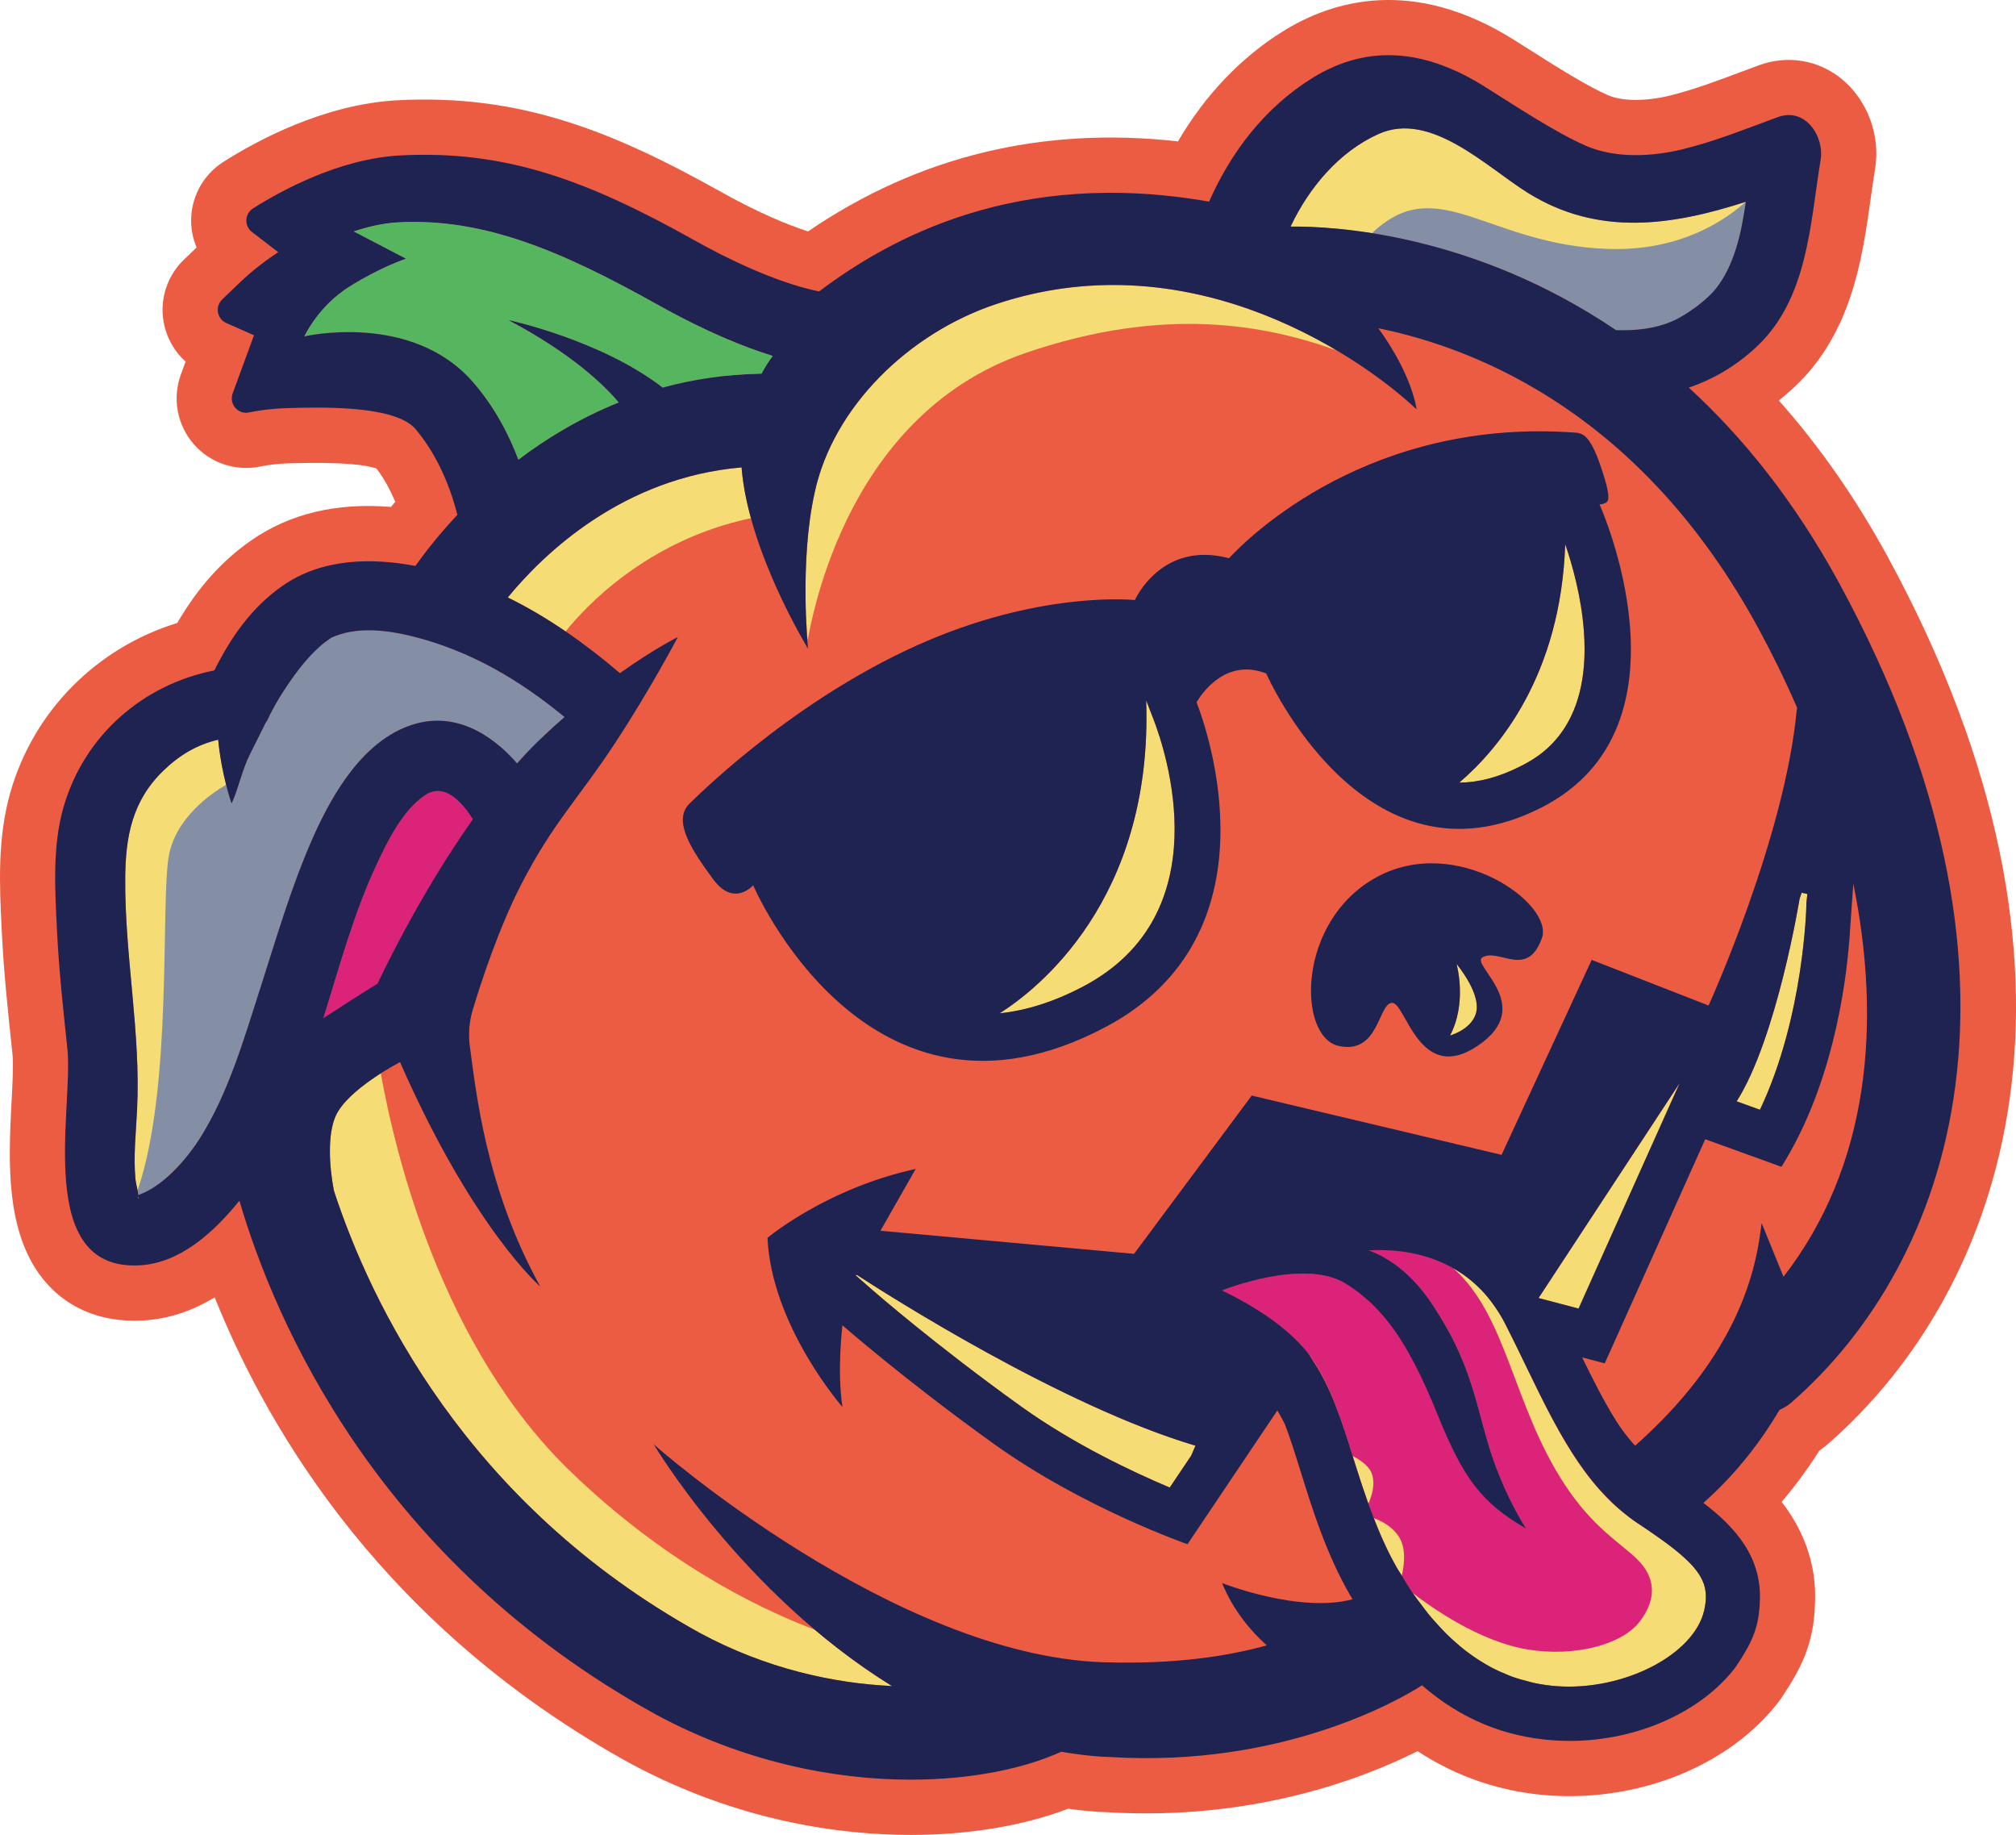 <?xml version="1.0" encoding="UTF-8"?><svg id="a" xmlns="http://www.w3.org/2000/svg" viewBox="0 0 108.828 99.03"><path d="M98.65,77.951c-.14.122-.288.237-.443.345-.623.984-1.297,1.9-2.031,2.76,1.045,1.345,1.952,3.224,1.794,5.669-.092,2.001-.71,3.284-1.819,4.933l-.103.144c-2.603,3.415-7.426,5.429-12.378,5.1-2.603-.18-4.998-.983-7.146-2.394-2.95,1.483-8.889,3.766-16.734,3.298-.169-.004-.31-.01-.473-.021-.526-.033-1.073-.089-1.655-.169-2.39.915-5.365,1.414-8.494,1.414-3.649,0-9.246-.674-15.185-3.881-13.044-7.201-19.375-17.62-22.395-25.132-1.247.759-2.529,1.171-3.867,1.248-2.506.142-4.07-.86-4.942-1.729-2.55-2.538-2.329-6.761-2.151-10.155.05-.962.102-1.957.048-2.466l-.034-.32c-.215-2.024-.437-4.118-.54-6.234l-.015-.303c-.112-2.265-.238-4.832.482-7.327,1.266-4.381,4.649-7.767,9.002-9.112,1.124-1.928,2.418-3.365,4.007-4.466,2.066-1.433,4.595-2.036,7.53-1.794.073-.089.148-.181.226-.274-.24-.583-.568-1.219-1.009-1.797-.448-.168-1.629-.377-4.742-.283-.546.016-1.063.075-1.536.173-1.333.274-2.708-.19-3.596-1.217-.893-1.033-1.155-2.471-.686-3.754l.253-.692c-.615-.553-1.037-1.302-1.185-2.141-.218-1.236.193-2.494,1.099-3.363l.68-.653c-.212-.505-.315-1.058-.29-1.62.054-1.222.702-2.344,1.735-3.001,1.82-1.156,5.462-3.123,9.42-3.326,6.574-.344,11.551,1.645,17.455,4.951,2.089,1.17,3.657,1.795,4.688,2.127,5.931-4.052,12.635-5.683,19.969-4.858,1.457-2.49,3.386-4.519,5.661-5.937,2.683-1.673,7.019-2.956,12.443.435l.875.553c1.367.868,3.069,1.948,4.238,2.458.761.331,2.043.337,3.344.017,1.252-.309,2.519-.783,3.861-1.285l.936-.348c1.552-.571,3.228-.289,4.485.75,1.383,1.143,2.085,3.042,1.79,4.837-.086.522-.161,1.058-.237,1.599-.457,3.253-1.026,7.303-4.151,10.207-.263.244-.533.477-.81.697,2.215,2.492,4.192,5.332,5.902,8.48,12.241,22.529,6.335,39.494-3.274,47.858Z" fill="#ec5c42"/><path d="M93.207,72.02l-.313.535c-.011.02-.018.041-.029.061-.989,1.662-2.448,3.503-4.599,5.408-.386-.43-.741-.888-1.048-1.381-.64-1.027-1.225-2.185-1.81-3.386l1.22.32,5.424-12.095,4.114,1.489c2.715-4.32,3.458-9.618,3.663-12.211l.002.002.009-.131c.009-.12.017-.229.023-.336l.182-2.615c1.534,7.553.875,15.238-3.768,21.225l-1.18-2.895c-.136.989-.364,3.206-1.891,6.01ZM67.569,59.128l-6.351,8.542-13.69-1.247,1.901-3.336c-4.854,1.064-8,3.721-8,3.721.223,4.766,4.047,9.128,4.047,9.128-.304-1.977,0-4.41,0-4.41,0,0,3.381,2.966,8.194,6.415,4.813,3.449,10.432,5.4,10.432,5.4l4.851-7.218c.147.245.287.497.413.759.292.765.564,1.635.855,2.568.644,2.068,1.375,4.412,2.663,6.652.043.074.089.135.132.208-2.868.777-7.044-.871-7.044-.871.586,1.431,1.495,2.535,2.411,3.362-2.109.585-4.99,1.032-8.803.91-11.304-.36-24.186-11.64-24.297-11.774,0,0,4.777,8.064,12.867,13.057-3.119-.143-6.778-.926-10.369-2.864-12.678-7.005-17.811-17.918-19.757-23.876-.265-1.384-.33-3.014.078-3.982.621-1.475,3.494-2.95,3.494-2.95,3.942,8.989,7.571,12.112,7.571,12.112-2.98-5.364-3.489-10.729-3.799-12.932-.095-.674-.043-1.35.153-2.002.441-1.468,1.381-4.354,2.597-6.729,1.708-3.339,3.106-4.659,5.047-7.609s3.424-5.777,3.424-5.777c0,0-1.242.606-3.123,1.944-1.868-1.593-3.875-3.014-6.054-4.085,1.975-2.403,6.218-6.467,12.621-7.019.354,4.531,3.588,9.784,3.588,9.784,0,0-.483-4.675.364-8.457 1-4.582,5.064-8.577,9.822-10.153,10.801-3.576,20.045,3.212,22.662,5.693,0,0-.193-1.799-2.062-4.377,5.5,1.121,14.289,4.737,20.509,16.186.754,1.388,1.461,2.832,2.105,4.316l-.028.084c-.639,6.918-4.759,15.966-4.759,15.966l-6.31-2.463-4.866,10.522-13.487-3.199ZM74.292,47.351c-4.319,2.378-4.238,8.591-2.046,9.092s2.138-2.256,2.889-2.319c.752-.063,1.451,4.458,4.635,2.317s-.419-4.381.253-4.772c.897-.522,2.426,1.176,3.213-1.045.654-1.847-4.624-5.651-8.944-3.273ZM64.593,37.899c.291-.491,1.59-2.4,3.76-1.554,0,0,5.295,12.083,14.838,7.248,8.583-4.348,3.156-16.371,3.156-16.371,0,0,.42-.015.463-.251.043-.235-.002-.656-.434-1.902-.27-.778-.53-1.271-.805-1.518-.165-.148-.384-.191-.476-.198-11.111-.844-17.645,5.586-18.752,6.774-3.656-.972-5.079,2.257-5.079,2.257,0,0-4.774-.514-11.107,2.16-6.755,2.852-11.974,7.885-12.932,8.821-.959.935.16,2.577,1.278,4.094s2.155.319,2.155.319c0,0,6.159,14.448,18.998,7.663,9.424-4.98,5.507-16.07,4.936-17.543ZM78.276,55.886s1.327-.366,1.439-1.403c.112-1.037-1.088-2.46-1.088-2.46,0,0,.592,2.071-.351,3.863Z" fill="#ec5c42"/><path d="M14.04,53.365c-.862,2.687-1.698,5.581-3.202,7.994-.788,1.264-2.083,2.701-3.377,3.137-.002-.19-.126-.619-.149-.859-.114-1.221.024-2.482.086-3.703.216-4.203-.68-8.383-.637-12.6.022-2.159.359-4.105,2.069-5.753.89-.858,1.831-1.396,2.947-1.661.118,1.275.437,2.606.725,3.445.384-.838.568-1.84,1.016-2.71.282-.548.548-1.105.826-1.655.04-.06.085-.116.115-.183.043-.096.086-.188.13-.282.203-.383.412-.761.647-1.127.568-.883,1.242-1.821,2.03-2.52.19-.169.399-.325.617-.472,1.346-.619,2.996-.418,4.391-.071,3.104.773,5.765,2.345,8.2,4.352-.463.405-.939.839-1.425,1.308-.386.372-.764.776-1.137,1.193-1.441-1.65-3.434-2.821-5.704-2.069-2.579.855-4.228,3.645-5.274,5.984-1.192,2.665-2.002,5.477-2.892,8.251ZM7.463,64.565c-.008.249.077.073,0,0h0ZM82.462,10.399c-2.213-1.383-5.228-4.424-8.032-3.173-2.129.95-3.77,2.898-4.76,5.003,2.314-.025,9.835.355,17.568,5.591,1.049.034,2.094-.08,3.001-.466.473-.202.911-.492,1.327-.794.07-.053.209-.159.26-.203.276-.233.55-.467.778-.75,1.008-1.257,1.396-2.985,1.639-4.715-3.933,1.266-7.942,1.907-11.781-.492Z" fill="#848fa5"/><path d="M82.383,82.5s-1.165-1.758-1.955-4.269c-.79-2.511-1.006-4.895-3.341-8.168-.707-.991-1.8-2.077-3.195-2.583,2.057-.113,5.488.313,7.352,3.947.392.765.764,1.535,1.13,2.293,1.642,3.4,3.193,6.612,6.018,8.477,3.312,2.188,3.985,3.071,3.602,4.724-.552,2.385-4.33,4.332-7.925,4.083-3.492-.24-6.32-2.322-8.646-6.364-1.127-1.96-1.777-4.045-2.405-6.062-.665-2.138-1.295-4.157-2.437-5.585-1.121-1.402-2.889-2.515-4.61-3.352.191-.076,4.36-1.709,6.596-.409,2.288,1.331,3.619,3.619,5.033,7.113,1.414,3.494,2.383,4.759,4.784,6.156ZM25.529,44.209c-.609-.927-1.548-2.028-2.633-1.259-1.2.85-1.968,2.432-2.573,3.723-1.234,2.635-1.996,5.491-2.87,8.277.992-.645,2.268-1.468,2.923-1.861,0,0,2.13-4.617,5.152-8.88Z" fill="#db237a"/><path d="M79.715,54.484c.112-1.037-1.088-2.46-1.088-2.46,0,0,.592,2.071-.351,3.863,0,0,1.327-.366,1.439-1.403Z" fill="#f6dc74"/><path d="M62.262,38.803l-.389-1.003c.376,10.812-5.96,15.658-7.908,16.888,1.434-.148,2.948-.623,4.524-1.456,7.399-3.91,4.441-12.706,3.773-14.429Z" fill="#f6dc74"/><path d="M73.018,78.577l0.0.001c.265.851.542,1.714.849,2.575.154-.339.406-1.043.179-1.64-.166-.437-.696-.765-1.028-.935Z" fill="#f6dc74"/><path d="M85.503,34.084c-.137-1.887-.638-3.635-1.011-4.718-.238,7.067-3.583,11.047-5.717,12.868 0,0,.001,0,.001,0,1.037,0,2.142-.293,3.284-.872.947-.48,3.829-1.94,3.442-7.278Z" fill="#f6dc74"/><polygon points="89.772 60.46 90.673 58.45 83.055 70.054 85.215 70.622 89.772 60.46" fill="#f6dc74"/><path d="M88.392,82.197c-2.825-1.865-4.376-5.077-6.018-8.477-.367-.759-.738-1.529-1.13-2.293-.744-1.45-1.738-2.383-2.793-2.981,2.922,2.584,3.211,7.402,6.013,11.67,1.561,2.378,3.034,3.155,3.945,4.067s1.082,2.05.114,3.324c-.968,1.274-3.545,1.924-6.045,1.517-2.586-.421-5.178-2.248-6.215-3.049,2.159,3.165,4.723,4.818,7.806,5.03,3.595.249,7.373-1.698,7.925-4.083.384-1.653-.29-2.537-3.602-4.724Z" fill="#f6dc74"/><path d="M97.256,48.18c-.037.112-.074.223-.112.333l.001.002s-1.225,7.513-3.396,10.923l1.257.455c2.385-5.026,2.505-10.989,2.506-11.056l.002-.118.013-.121.038-.349-.309-.068Z" fill="#f6dc74"/><path d="M46.169,68.81l.954.836c.033.029,3.357,2.934,8.002,6.263,2.862,2.051,6.078,3.555,8.02,4.372l1.159-1.724.229-.533c-7.21-2.138-16.599-8.126-18.256-9.203l-.108-.01Z" fill="#f6dc74"/><path d="M74.158,81.932c.356.916.758,1.825,1.265,2.708.081.14.166.259.248.395.082-.334.285-1.363-.121-2.041-.408-.682-1.155-.981-1.393-1.062Z" fill="#f6dc74"/><path d="M8.83,41.582c-1.71,1.648-2.047,3.594-2.069,5.753-.043,4.216.853,8.396.637,12.6-.063,1.22-.2,2.481-.086,3.703.015.161.074.403.113.605,1.9-5.501,1.245-15.38,1.679-17.994.345-2.083,2.278-3.417,3.104-3.901-.186-.732-.354-1.585-.431-2.425-1.115.265-2.056.803-2.947,1.661Z" fill="#f6dc74"/><path d="M29.541,15.887c4.714,1.34,7.38,3.345,9.62,4.412.635-.067,1.28-.117,1.949-.128.19-.357.392-.679.609-.961-1.493-.462-3.567-1.283-6.197-2.756-5.261-2.946-9.457-4.714-14.076-4.453-.79.045-1.608.242-2.354.489l2.823,1.472s-1.356.444-3.05,1.503-2.437,2.692-2.437,2.692c0,0,2.798-2.389,5.899-2.897s5.099.027,7.214.628Z" fill="#f6dc74"/><path d="M30.833,79.451c-6.971-6.7-9.493-17.147-10.277-21.524-.889.566-2.081,1.454-2.456,2.344-.407.968-.343,2.599-.078,3.982,1.946,5.959,7.079,16.871,19.757,23.876,3.591,1.938,7.25,2.721,10.369,2.864-1.506-.929-2.896-1.966-4.163-3.036-3.384-1.287-8.225-3.772-13.152-8.507Z" fill="#f6dc74"/><path d="M27.41,32.245c1.082.532,2.121,1.151,3.122,1.833,1.035-1.294,4.376-4.924,10.006-6.113-.25-.911-.437-1.839-.507-2.74-6.403.552-10.646,4.616-12.621,7.019Z" fill="#f6dc74"/><path d="M86.816,13.436c4.093.133,6.512-1.736,7.427-2.544,0-.001 0-.001 0-.002-3.933,1.266-7.942,1.907-11.781-.492-2.213-1.383-5.228-4.424-8.032-3.173-2.129.95-3.77,2.898-4.76,5.003.848-.009,2.4.039,4.401.357.026-.03.054-.051.08-.082,3.48-3.229,6.19.722,12.665.932Z" fill="#f6dc74"/><path d="M53.805,16.4c-4.758,1.575-8.823,5.571-9.822,10.153-.52,2.323-.538,4.979-.475,6.686l.077,1.311c.134-.25,1.671-12.034,11.778-15.5,7.482-2.566,12.946-1.522,16.789-.14-4.309-2.555-10.963-4.955-18.347-2.51Z" fill="#f6dc74"/><path d="M16.428,18.156s5.778-1.346,9.098,2.462c1.184,1.359,1.953,2.865,2.456,4.199,1.525-1.158,3.336-2.255,5.425-3.095-.803-.953-2.551-2.645-5.95-4.444,0,0,4.98,1.062,8.315,3.643,1.635-.447,3.417-.718,5.338-.751.19-.357.392-.679.609-.961-1.493-.462-3.567-1.283-6.197-2.756-5.261-2.946-9.457-4.714-14.076-4.453-.79.045-1.608.242-2.354.489l2.823,1.472s-1.356.444-3.05,1.503-2.437,2.692-2.437,2.692Z" fill="#56b660"/><path d="M74.292,47.351c-4.319,2.378-4.238,8.591-2.046,9.092s2.138-2.256,2.889-2.319c.752-.063,1.451,4.458,4.635,2.317s-.419-4.381.253-4.772c.897-.522,2.426,1.176,3.213-1.045.654-1.847-4.624-5.651-8.944-3.273ZM78.276,55.886c.943-1.792.351-3.863.351-3.863,0,0,1.2,1.423,1.088,2.46-.112,1.037-1.439,1.403-1.439,1.403ZM59.657,55.442c9.424-4.98,5.507-16.07,4.936-17.543.291-.491,1.59-2.4,3.76-1.554,0,0,5.295,12.083,14.838,7.248,8.583-4.348,3.156-16.371,3.156-16.371,0,0,.42-.015.463-.251.043-.235-.002-.656-.434-1.902-.27-.778-.53-1.271-.805-1.518-.165-.148-.384-.191-.476-.198-11.111-.844-17.645,5.586-18.752,6.774-3.656-.972-5.079,2.257-5.079,2.257,0,0-4.774-.514-11.107,2.16-6.755,2.852-11.974,7.885-12.932,8.821-.959.935.16,2.577,1.278,4.094s2.155.319,2.155.319c0,0,6.159,14.448,18.998,7.663ZM84.493,29.367c.373,1.083.874,2.831,1.011,4.718.387,5.338-2.495,6.798-3.442,7.278-1.142.579-2.247.872-3.284.872-0,0-.001,0-.001,0,2.134-1.821,5.479-5.801,5.717-12.868ZM61.873,37.799l.389,1.003c.668,1.723,3.626,10.519-3.773,14.429-1.576.833-3.09,1.307-4.524,1.456,1.948-1.23,8.284-6.076,7.908-16.888ZM99.307,31.515c-2.442-4.495-5.246-7.945-8.141-10.595,1.299-.442,2.523-1.149,3.639-2.187,2.783-2.587,2.902-6.606,3.476-10.107.208-1.268-.827-2.85-2.307-2.307-1.678.617-3.374,1.301-5.111,1.729-1.655.408-3.655.516-5.248-.178-1.669-.727-3.964-2.253-5.503-3.215-3.025-1.891-6.158-2.383-9.287-.433-2.539,1.583-4.365,3.963-5.556,6.66-10.366-1.82-17.206,1.952-21.054,4.846-.945-.188-3.242-.807-6.74-2.766-5.889-3.298-10.251-4.861-15.846-4.575-3.309.169-6.474,1.912-7.974,2.865-.456.29-.479.942-.05,1.271l1.414,1.085c-.69.458-1.421,1.013-2.097,1.662l-.928.891c-.399.383-.282,1.049.224,1.273l1.492.659-1.149,3.137c-.209.57.281,1.154.875,1.03.541-.113,1.231-.21,2.057-.234,1.986-.059,5.875-.149,6.957,1.151,1.31,1.572,1.946,3.436,2.24,4.608-1.037,1.103-1.793,2.088-2.265,2.758-2.423-.458-5.056-.395-7.153,1.058-1.682,1.165-2.811,2.791-3.7,4.58-3.841.757-7.02,3.491-8.142,7.375-.612,2.116-.46,4.486-.354,6.658.104,2.139.336,4.257.561,6.384.343,3.23-1.83,12.019,3.91,11.69,2.21-.127,4.019-1.816,5.377-3.485,1.923,6.549,7.458,19.434,22.452,27.711l.02.011c4.752,2.566,9.622,3.522,13.769,3.522,3.319,0,6.163-.616,8.121-1.506.726.122,1.463.219,2.217.268.138.009.257.013.408.015,9.208.575,15.533-3.02,16.852-3.868,2.066,1.79,4.415,2.784,7.103,2.969.292.02.583.03.873.03,3.685,0,7.132-1.595,8.937-3.962.863-1.283,1.254-2.067,1.319-3.462.158-2.45-1.286-4.082-3.04-5.421,1.533-1.366,2.895-2.974,4.103-5.016.225-.099.441-.224.634-.393,8.738-7.606,14.012-23.209,2.613-44.188ZM97.256,48.18l.309.068-.038.349-.013.121-.002.118c-.001.067-.121,6.03-2.506,11.056l-1.257-.455c2.171-3.41,3.396-10.923,3.396-10.923l-.001-.002c.037-.11.074-.221.112-.333ZM74.43,7.226c2.804-1.251,5.819,1.79,8.032,3.173,3.839,2.399,7.849,1.758,11.781.492-.243,1.73-.63,3.458-1.639,4.715-.228.284-.502.517-.778.75-.051.043-.191.149-.26.203-.416.301-.854.592-1.327.794-.906.387-1.952.5-3.001.466-7.733-5.235-15.254-5.616-17.568-5.591.991-2.105,2.632-4.053,4.76-5.003ZM16.428,18.156s.743-1.633,2.437-2.692,3.05-1.503,3.05-1.503l-2.823-1.472c.746-.247,1.564-.443,2.354-.489,4.619-.261,8.815,1.507,14.076,4.453,2.63,1.473,4.703,2.293,6.197,2.756-.216.282-.419.604-.609.961-1.921.033-3.703.304-5.338.751-3.335-2.581-8.315-3.643-8.315-3.643,3.399,1.799,5.147,3.491,5.95,4.444-2.089.841-3.9,1.937-5.425,3.095-.503-1.334-1.272-2.84-2.456-4.199-3.32-3.808-9.098-2.462-9.098-2.462ZM7.463,64.565c.077.073-.008.249,0,0h0ZM14.04,53.365c-.862,2.687-1.698,5.581-3.202,7.994-.788,1.264-2.083,2.701-3.377,3.137-.002-.19-.126-.619-.149-.859-.114-1.221.024-2.482.086-3.703.216-4.203-.68-8.383-.637-12.6.022-2.159.359-4.105,2.069-5.753.89-.858,1.831-1.396,2.947-1.661.118,1.275.437,2.606.725,3.445.384-.838.568-1.84,1.016-2.71.282-.548.548-1.105.826-1.655.04-.06.085-.116.115-.183.043-.096.086-.188.13-.282.203-.383.412-.761.647-1.127.568-.883,1.242-1.821,2.03-2.52.19-.169.399-.325.617-.472,1.346-.619,2.996-.418,4.391-.071,3.104.773,5.765,2.345,8.2,4.352-.463.405-.939.839-1.425,1.308-.386.372-.764.776-1.137,1.193-1.441-1.65-3.434-2.821-5.704-2.069-2.579.855-4.228,3.645-5.274,5.984-1.192,2.665-2.002,5.477-2.892,8.251ZM20.323,46.672c.605-1.291,1.373-2.872,2.573-3.723,1.085-.769,2.024.332,2.633,1.259-3.022,4.263-5.152,8.88-5.152,8.88-.655.393-1.931,1.216-2.923,1.861.873-2.786,1.635-5.643,2.87-8.277ZM65.971,85.439c.586,1.431,1.495,2.535,2.411,3.362-2.109.585-4.99,1.032-8.803.91-11.304-.36-24.186-11.64-24.297-11.774,0,0,4.777,8.064,12.867,13.057-3.119-.143-6.778-.926-10.369-2.864-12.678-7.005-17.811-17.918-19.757-23.876-.265-1.384-.33-3.014.078-3.982.621-1.475,3.494-2.95,3.494-2.95,3.942,8.989,7.571,12.112,7.571,12.112-2.98-5.364-3.489-10.729-3.799-12.932-.095-.674-.043-1.35.153-2.002.441-1.468,1.381-4.354,2.597-6.729,1.708-3.339,3.106-4.659,5.047-7.609s3.424-5.777,3.424-5.777c0,0-1.242.606-3.123,1.944-1.868-1.593-3.875-3.014-6.054-4.085,1.975-2.403,6.218-6.467,12.621-7.019.354,4.531,3.588,9.784,3.588,9.784,0,0-.483-4.675.364-8.457 1-4.582,5.064-8.577,9.822-10.153,10.801-3.576,20.045,3.212,22.662,5.693,0,0-.193-1.799-2.062-4.377,5.5,1.121,14.289,4.737,20.509,16.186.754,1.388,1.461,2.832,2.105,4.316l-.028.084c-.639,6.918-4.759,15.966-4.759,15.966l-6.31-2.463-4.866,10.522-13.487-3.199-6.351,8.542-13.69-1.247,1.901-3.336c-4.854,1.064-8,3.721-8,3.721.223,4.766,4.047,9.128,4.047,9.128-.304-1.977,0-4.41,0-4.41,0,0,3.381,2.966,8.194,6.415,4.813,3.449,10.432,5.4,10.432,5.4l4.851-7.218c.147.245.287.497.413.759.292.765.564,1.635.855,2.568.644,2.068,1.375,4.412,2.663,6.652.043.074.089.135.132.208-2.868.777-7.044-.871-7.044-.871ZM90.673,58.45l-.901,2.01-4.557,10.162-2.16-.568,7.618-11.605ZM64.534,78.023l-.229.533-1.159,1.724c-1.942-.816-5.159-2.321-8.02-4.372-4.645-3.329-7.969-6.234-8.002-6.263l-.954-.836.108.01c1.657,1.077,11.046,7.065,18.256,9.203ZM92.079,86.385c-.002.022-.005.045-.008.067-.016.15-.04.305-.078.469-.552,2.385-4.33,4.332-7.925,4.083-.412-.028-.813-.087-1.207-.167-.137-.028-.268-.071-.402-.105-.252-.064-.503-.13-.748-.215-.16-.056-.315-.125-.471-.19-.21-.088-.42-.178-.625-.283-.166-.085-.329-.179-.491-.276-.186-.11-.371-.227-.552-.352-.167-.115-.332-.235-.495-.362-.168-.132-.334-.273-.498-.418-.165-.146-.33-.292-.491-.452-.153-.152-.302-.317-.452-.481-.163-.178-.327-.352-.485-.545-.139-.169-.272-.356-.408-.536-.161-.213-.324-.417-.48-.646,0,0,0,0,0-0h0c-.202-.296-.397-.618-.591-.94h0c-.082-.135-.168-.255-.248-.395-.26-.452-.491-.91-.703-1.373-.204-.44-.388-.885-.561-1.331-0-.001-.001-.002-.002-.004h0c-.434-1.118-.795-2.246-1.14-3.354l-0-.001h0c-.594-1.909-1.181-3.7-2.108-5.083-.111-.165-.206-.349-.328-.501-1.121-1.402-2.889-2.515-4.61-3.352.191-.076,4.36-1.709,6.596-.409.258.15.5.316.735.491.122.091.237.191.353.289.098.082.197.164.291.252.15.14.296.286.438.438.043.046.086.092.128.14.164.183.325.372.479.573.978,1.268,1.782,2.888,2.608,4.93,1.414,3.494,2.383,4.759,4.784,6.156,0,0-.05-.078-.12-.192-.308-.501-1.191-2.03-1.835-4.077-.711-2.258-.971-4.419-2.711-7.21-.19-.311-.395-.628-.63-.958-.707-.991-1.8-2.077-3.195-2.583,1.441-.079,3.555.111,5.334,1.479.002.001.003.003.005.004.24.185.473.393.699.623.016.016.032.031.048.047.213.222.416.469.611.736.038.052.074.106.111.159.192.278.376.571.544.899.392.765.764,1.535,1.13,2.293.256.529.51,1.052.767,1.568.031.062.063.124.094.186.814,1.617,1.664,3.139,2.708,4.434 0.0 0.0 0.0 0.0.001.001 0.0 0.0.001.001.001.001.275.341.566.664.872.971.131.131.262.263.399.387.106.096.213.191.323.282.274.228.553.449.854.648.216.143.419.279.613.411.006.004.011.007.016.011.5.341.926.648,1.289.933.011.009.023.018.034.026.213.168.401.327.57.481.022.02.045.041.067.061.161.149.303.294.425.434.015.017.029.035.043.052.244.288.411.564.511.842.006.015.013.031.018.046.045.133.073.267.09.403.003.023.006.047.008.07.012.136.013.274.002.418ZM96.278,68.906l-1.18-2.895c-.136.989-.364,3.206-1.891,6.01l-.313.535c-.011.02-.018.041-.029.061-.989,1.662-2.448,3.503-4.599,5.408-.386-.43-.741-.888-1.048-1.381-.64-1.027-1.225-2.185-1.81-3.386l1.22.32,5.424-12.095,4.114,1.489c2.715-4.32,3.458-9.618,3.663-12.211l.002.002.009-.131c.009-.12.017-.229.023-.336l.182-2.615c1.534,7.553.875,15.238-3.768,21.225Z" fill="#1e2352"/></svg>